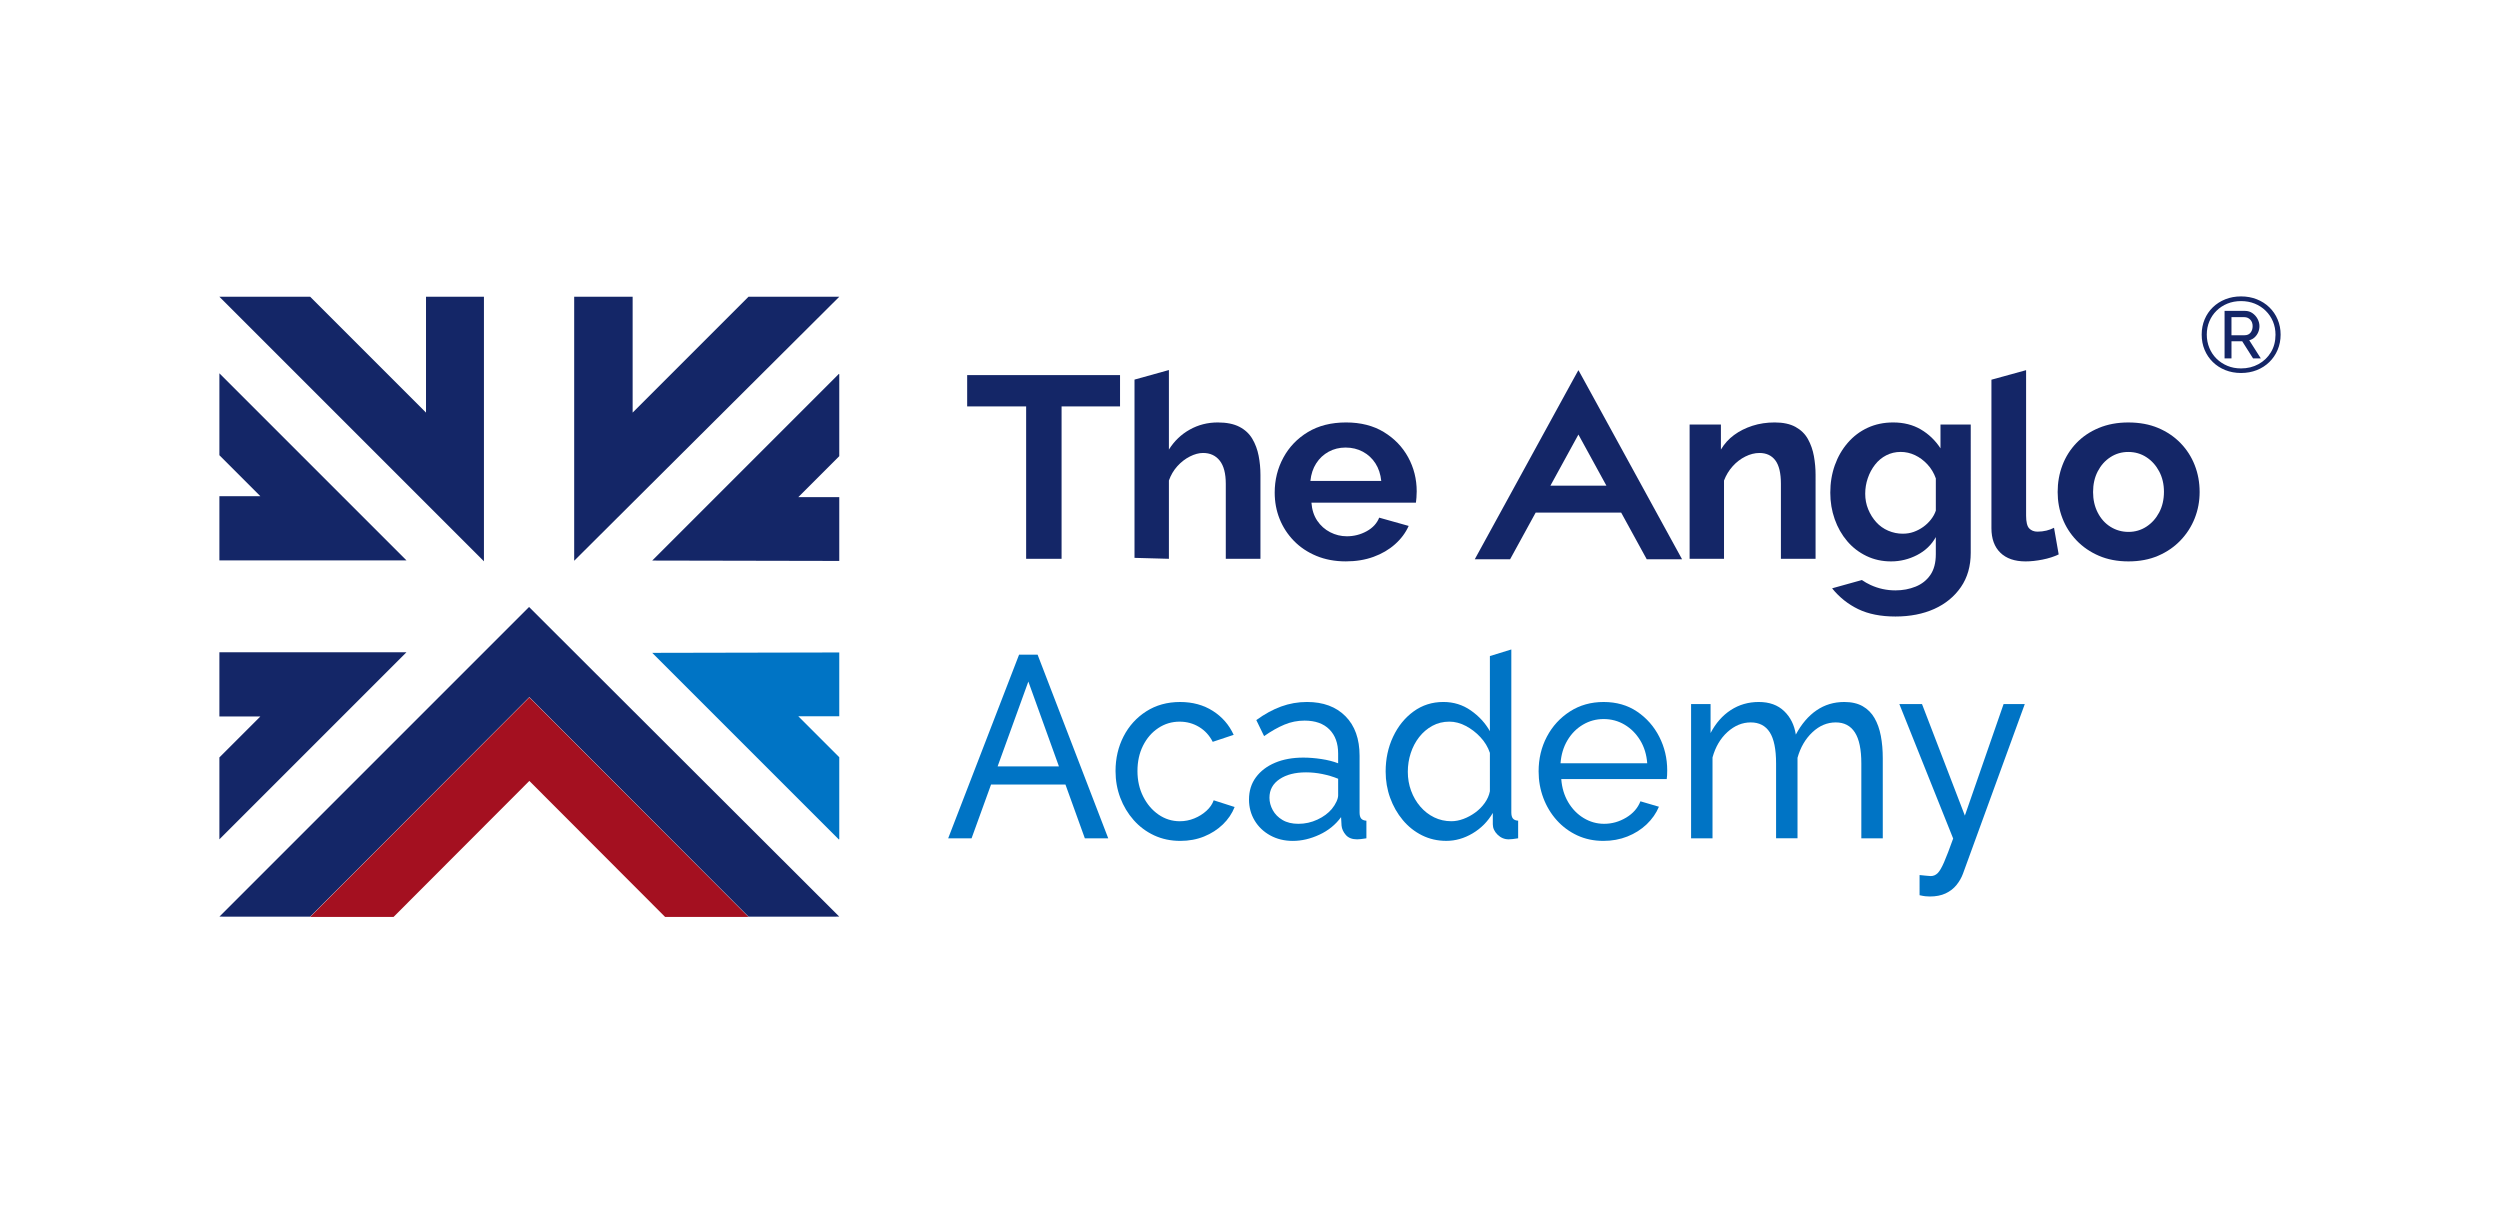 <svg xmlns="http://www.w3.org/2000/svg" xmlns:xlink="http://www.w3.org/1999/xlink" id="Capa_1" x="0px" y="0px" viewBox="0 0 3000 1456" style="enable-background:new 0 0 3000 1456;" xml:space="preserve"><style type="text/css">	.st0{fill:#142667;}	.st1{fill:#0074C5;}	.st2{fill:#A41020;}</style><g>	<polygon class="st0" points="1160.6,450.12 1160.6,487.69 1231.37,487.69 1231.37,609.66 1231.37,670.57 1273.89,670.57   1273.89,569.97 1273.89,487.69 1344.04,487.69 1344.04,450.12  "></polygon>	<g>		<path class="st0" d="M1502.79,526.59c-3.62-6.14-8.8-10.95-15.52-14.43c-6.73-3.48-15.37-5.22-25.92-5.22   c-12.21,0-23.43,2.86-33.67,8.6c-10.24,5.73-18.58,13.7-24.99,23.94v-95.34c0-0.08-0.1-0.12-0.16-0.06l-41.12,11.44v213.91   l41.28,1.13v-93.95c2.27-6.46,5.63-12.18,10.08-17.13c4.45-4.95,9.47-8.84,15.05-11.67c5.59-2.83,10.86-4.25,15.83-4.25   c8.48,0,15.15,3.06,20.01,9.19c4.86,6.12,7.29,15.4,7.29,27.84v89.97h41.59v-100.7c0-7.77-0.72-15.39-2.17-22.87   C1508.94,539.53,1506.41,532.72,1502.79,526.59"></path>		<path class="st0" d="M1660.61,518.47c-12.62-7.68-27.72-11.53-45.31-11.53c-17.8,0-33.06,3.84-45.78,11.51   c-12.72,7.68-22.55,17.92-29.48,30.71c-6.94,12.8-10.4,26.77-10.4,41.92c0,11.26,1.96,21.8,5.89,31.62   c3.93,9.82,9.63,18.58,17.08,26.26c7.45,7.67,16.45,13.71,27.01,18.11c10.55,4.39,22.34,6.59,35.38,6.59   c12.2,0,23.28-1.82,33.2-5.44c9.94-3.61,18.52-8.63,25.76-15.05c7.24-6.41,12.73-13.76,16.45-22.05l-35.38-9.93   c-2.69,6.83-7.71,12.27-15.04,16.3c-7.35,4.04-15.27,6.05-23.75,6.05c-7.04,0-13.7-1.61-20.01-4.85   c-6.31-3.23-11.49-7.85-15.52-13.81c-4.03-5.97-6.37-13.2-6.98-21.7h125.39c0.19-1.63,0.41-3.64,0.62-6   c0.21-2.36,0.31-4.86,0.31-7.53c0-14.75-3.42-28.39-10.24-40.89C1682.96,536.25,1673.23,526.16,1660.61,518.47 M1572.47,577.11   c0.82-8.09,3.16-15.12,6.98-21.08c3.83-5.98,8.8-10.62,14.9-13.96c6.1-3.34,12.88-5.01,20.33-5.01c7.65,0,14.59,1.68,20.79,5.01   c6.2,3.34,11.22,7.99,15.05,13.96c3.83,5.97,6.15,12.99,6.98,21.08H1572.47z"></path>		<path class="st0" d="M2169.52,526.9c-3.42-6.15-8.38-11-14.9-14.59c-6.52-3.58-14.85-5.37-24.97-5.37   c-9.52,0-18.43,1.33-26.69,3.99c-8.28,2.67-15.63,6.35-22.04,11.06c-6.42,4.71-11.69,10.55-15.83,17.5v-30.05h-37.55v161.14h41.28   v-93.93c2.47-6.47,5.94-12.18,10.4-17.14c4.44-4.95,9.51-8.84,15.21-11.67c5.68-2.83,11.33-4.25,16.91-4.25   c8.28,0,14.63,2.96,19.08,8.87c4.45,5.92,6.68,15.3,6.68,28.15v89.97h41.59V569.88c0-7.58-0.67-15.09-2.01-22.57   C2175.31,539.85,2172.93,533.04,2169.52,526.9"></path>		<path class="st0" d="M2633.67,558.22c-3.93-10.03-9.63-18.88-17.07-26.56c-7.45-7.67-16.41-13.71-26.84-18.11   c-10.45-4.4-22.4-6.6-35.85-6.6c-13.03,0-24.83,2.2-35.38,6.6c-10.56,4.4-19.51,10.44-26.84,18.11   c-7.35,7.68-12.94,16.53-16.76,26.56c-3.84,10.03-5.74,20.77-5.74,32.24c0,11.06,1.9,21.55,5.74,31.47   c3.83,9.93,9.47,18.79,16.91,26.56c7.45,7.78,16.39,13.93,26.84,18.43c10.45,4.5,22.29,6.75,35.53,6.75   c13.25,0,25.09-2.26,35.54-6.75c10.44-4.5,19.4-10.65,26.84-18.43c7.45-7.77,13.14-16.63,17.07-26.56   c3.92-9.92,5.89-20.41,5.89-31.47C2639.56,578.99,2637.6,568.25,2633.67,558.22 M2591,614.98c-3.84,7.21-8.95,12.89-15.37,17.05   c-6.41,4.16-13.55,6.25-21.42,6.25c-7.86,0-15.04-2.03-21.57-6.08c-6.51-4.06-11.63-9.76-15.36-17.06   c-3.73-7.31-5.59-15.53-5.59-24.67c0-9.34,1.86-17.62,5.59-24.82c3.73-7.21,8.8-12.89,15.21-17.05   c6.41-4.17,13.55-6.25,21.42-6.25c8.07,0,15.31,2.07,21.72,6.25c6.42,4.16,11.53,9.85,15.37,17.05   c3.83,7.21,5.74,15.38,5.74,24.52C2596.74,599.5,2594.82,607.77,2591,614.98"></path>		<path class="st0" d="M2455.68,636.73c-3.42,0.83-6.98,1.24-10.71,1.24c-4.14,0-7.45-1.3-9.93-3.89   c-2.49-2.59-3.72-7.74-3.72-15.42V444.37c0-0.13-0.16-0.21-0.27-0.11l-41.33,11.38v178.19c0,12.65,3.57,22.46,10.71,29.42   c7.13,6.96,17.23,10.43,30.26,10.43c6.2,0,12.98-0.72,20.33-2.17s13.81-3.52,19.4-6.21l-5.59-31.98   C2462.14,634.76,2459.09,635.91,2455.68,636.73"></path>		<path class="st0" d="M1987.78,615.1l-17.66-32.26l-54.82-100.09l-14.86-27.1l-6.14-11.13c-0.09-0.16-0.32-0.16-0.41,0l-6.15,11.13   l-14.85,27.1l-54.81,100.09l-17.67,32.26l-30.69,56.02h42.41l30.68-56.02h102.58l30.69,56.02h42.4L1987.78,615.1z M1860.48,582.84   l33.62-61.38l33.62,61.38H1860.48z"></path>		<path class="st0" d="M2328.58,509.43v28.56c-6.2-9.52-14.07-17.07-23.59-22.67c-9.52-5.59-20.59-8.38-33.21-8.38   c-11.17,0-21.37,2.13-30.57,6.38c-9.21,4.25-17.17,10.27-23.89,18.05c-6.73,7.77-11.9,16.74-15.52,26.9   c-3.62,10.17-5.44,21.16-5.44,32.97c0,11.21,1.76,21.78,5.28,31.74c3.51,9.95,8.48,18.72,14.89,26.28   c6.41,7.57,14.12,13.53,23.13,17.89c9,4.36,18.88,6.53,29.63,6.53c10.97,0,21.37-2.54,31.2-7.61c9.82-5.07,17.32-12.26,22.5-21.57   v20.49c0,10.28-2.17,18.58-6.52,24.91c-4.34,6.33-10.24,11.01-17.69,14.03c-7.46,3.02-15.52,4.53-24.21,4.53   c-10.56,0-20.54-2.17-29.96-6.52c-3.7-1.71-7.13-3.69-10.34-5.9l-35.39,9.85c-0.16,0.05-0.22,0.25-0.12,0.39   c8.65,10.61,19.02,18.85,31.11,24.69c12.21,5.9,27.1,8.85,44.7,8.85c17.58,0,33.1-3.04,46.56-9.1   c13.44-6.06,24.1-14.81,31.97-26.22c7.86-11.4,11.79-25.14,11.79-41.17V509.43H2328.58z M2323,612.73   c-1.24,3.74-3.21,7.32-5.9,10.74c-2.69,3.43-5.79,6.39-9.3,8.88c-3.52,2.5-7.29,4.46-11.34,5.92c-4.03,1.45-8.43,2.17-13.18,2.17   c-6.01,0-11.8-1.19-17.39-3.58c-5.58-2.39-10.4-5.81-14.43-10.28c-4.03-4.46-7.24-9.61-9.62-15.42   c-2.39-5.81-3.58-12.04-3.58-18.69c0-6.44,1.04-12.67,3.11-18.7c2.06-6.02,4.96-11.41,8.69-16.19c3.72-4.78,8.22-8.52,13.5-11.22   c5.27-2.7,11.02-4.05,17.23-4.05c6,0,11.74,1.3,17.23,3.9c5.48,2.59,10.45,6.28,14.9,11.06c4.44,4.78,7.8,10.37,10.08,16.82   V612.73z"></path>		<path class="st1" d="M1222.9,785.58h22.21l84.77,220.39h-28.07l-23.28-64.56h-89.26l-23.38,64.56h-28.07L1222.9,785.58z    M1270.71,919.67l-36.7-101.81l-36.87,101.81H1270.71z"></path>		<path class="st1" d="M1416.39,1009.07c-11.5,0-21.97-2.22-31.42-6.62c-9.46-4.41-17.64-10.53-24.55-18.33   c-6.92-7.81-12.28-16.74-16.08-26.8c-3.79-10.07-5.7-20.75-5.7-32.05c0-15.19,3.21-29.06,9.64-41.6   c6.44-12.53,15.5-22.54,27.19-30.03c11.69-7.5,25.23-11.25,40.62-11.25c15,0,28.11,3.57,39.32,10.71   c11.2,7.13,19.53,16.71,24.99,28.71l-25.14,8.38c-3.9-7.65-9.35-13.61-16.36-17.84c-7.01-4.24-14.82-6.37-23.39-6.37   c-9.36,0-17.89,2.56-25.57,7.68c-7.71,5.12-13.79,12.14-18.27,21.04c-4.48,8.91-6.72,19.1-6.72,30.56   c0,11.27,2.29,21.46,6.87,30.57c4.57,9.11,10.71,16.33,18.4,21.66c7.71,5.33,16.23,7.99,25.58,7.99c6.04,0,11.83-1.13,17.39-3.42   c5.55-2.27,10.43-5.32,14.62-9.15c4.18-3.83,7.06-8.02,8.61-12.57l25.14,8.06c-3.11,7.87-7.85,14.86-14.17,20.95   c-6.34,6.11-13.84,10.93-22.51,14.44C1436.22,1007.31,1426.72,1009.07,1416.39,1009.07"></path>		<path class="st1" d="M1498.8,959.4c0-10.28,2.78-19.17,8.33-26.68c5.55-7.51,13.21-13.31,22.94-17.43   c9.75-4.11,21.05-6.17,33.91-6.17c6.82,0,14.03,0.57,21.62,1.71c7.6,1.15,14.32,2.85,20.17,5.12v-11.73   c0-12.24-3.5-21.88-10.52-28.93c-7.02-7.04-16.96-10.56-29.82-10.56c-8.39,0-16.42,1.6-24.11,4.81   c-7.71,3.21-15.83,7.81-24.41,13.81l-9.35-19.25c9.93-7.24,19.87-12.67,29.82-16.3c9.93-3.61,20.26-5.43,30.98-5.43   c19.47,0,34.87,5.7,46.18,17.09c11.29,11.38,16.95,27.22,16.95,47.53v68.02c0,3.27,0.64,5.7,1.9,7.23   c1.26,1.55,3.36,2.41,6.29,2.62v21.11c-2.54,0.41-4.73,0.72-6.58,0.93c-1.86,0.21-3.36,0.31-4.53,0.31   c-6.04,0-10.57-1.76-13.6-5.28c-3.03-3.51-4.72-7.23-5.11-11.17l-0.58-10.23c-6.62,9.1-15.3,16.14-26.01,21.11   c-10.72,4.96-21.34,7.45-31.86,7.45c-10.14,0-19.19-2.22-27.18-6.62c-8-4.43-14.23-10.39-18.71-17.9   C1501.04,977.04,1498.8,968.66,1498.8,959.4 M1598.19,970.76c2.33-2.86,4.18-5.78,5.55-8.75c1.36-2.97,2.04-5.49,2.04-7.53v-19.98   c-6.04-2.45-12.37-4.34-19-5.68c-6.62-1.33-13.15-1.99-19.58-1.99c-13.06,0-23.62,2.71-31.71,8.14   c-8.09,5.44-12.14,12.86-12.14,22.28c0,5.12,1.32,10.09,3.96,14.9c2.63,4.82,6.52,8.76,11.68,11.83c5.17,3.08,11.55,4.6,19.15,4.6   c7.99,0,15.58-1.69,22.79-5.07C1588.15,980.14,1593.9,975.88,1598.19,970.76"></path>		<path class="st1" d="M1662.78,925.87c0-15.19,2.96-29.11,8.92-41.75c5.93-12.63,14.12-22.75,24.54-30.35   c10.43-7.6,22.36-11.4,35.8-11.4c12.28,0,23.29,3.41,33.04,10.25c9.74,6.83,17.33,15.11,22.79,24.82v-90.16l25.72-7.92v195.56   c0,3.31,0.63,5.74,1.9,7.29c1.26,1.55,3.36,2.43,6.28,2.64v21.11c-4.87,0.82-8.67,1.24-11.39,1.24c-5.07,0-9.5-1.87-13.3-5.59   c-3.79-3.73-5.7-7.87-5.7-12.42v-13.66c-6.04,10.35-14.14,18.52-24.26,24.52c-10.14,6-20.66,9-31.57,9   c-10.53,0-20.22-2.22-29.08-6.62c-8.87-4.41-16.57-10.53-23.09-18.33c-6.53-7.81-11.6-16.7-15.19-26.66   C1664.58,947.5,1662.78,936.97,1662.78,925.87 M1787.87,949.53v-46.08c-2.33-6.96-6.14-13.26-11.4-18.89   c-5.25-5.63-11.15-10.14-17.68-13.52c-6.53-3.38-13.01-5.07-19.44-5.07c-7.6,0-14.46,1.69-20.6,5.07   c-6.14,3.38-11.4,7.89-15.79,13.52c-4.38,5.63-7.74,12.03-10.08,19.19c-2.33,7.18-3.5,14.65-3.5,22.44   c0,7.99,1.31,15.56,3.94,22.73c2.63,7.16,6.32,13.52,11.11,19.05c4.77,5.53,10.32,9.83,16.65,12.9c6.33,3.07,13.21,4.6,20.61,4.6   c4.68,0,9.5-0.92,14.47-2.77c4.96-1.84,9.68-4.4,14.17-7.67c4.48-3.27,8.29-7.12,11.4-11.52   C1784.85,959.11,1786.9,954.45,1787.87,949.53"></path>		<path class="st1" d="M1924.08,1009.07c-11.5,0-21.97-2.22-31.42-6.62c-9.46-4.42-17.64-10.48-24.55-18.18   c-6.93-7.71-12.28-16.59-16.08-26.66c-3.79-10.06-5.7-20.74-5.7-32.04c0-15.19,3.31-29.06,9.93-41.59   c6.62-12.54,15.83-22.6,27.62-30.19c11.79-7.61,25.29-11.4,40.48-11.4c15.39,0,28.79,3.85,40.19,11.55   c11.4,7.72,20.26,17.79,26.6,30.23c6.33,12.43,9.5,25.85,9.5,40.23c0,2.05-0.05,4.06-0.14,6.01c-0.11,1.96-0.25,3.45-0.44,4.47   h-126.56c0.78,10.44,3.56,19.69,8.33,27.77c4.78,8.08,10.96,14.43,18.56,19.03c7.6,4.59,15.79,6.89,24.55,6.89   c9.36,0,18.17-2.49,26.46-7.45c8.28-4.97,13.97-11.49,17.1-19.56l22.21,6.52c-3.31,7.87-8.24,14.9-14.75,21.12   c-6.54,6.2-14.23,11.07-23.09,14.59C1944,1007.31,1934.41,1009.07,1924.08,1009.07 M1872.63,915.94h104.05   c-0.78-10.43-3.61-19.64-8.47-27.61c-4.87-7.98-11.11-14.22-18.71-18.72c-7.6-4.51-15.98-6.75-25.14-6.75   c-8.97,0-17.25,2.25-24.85,6.75c-7.6,4.5-13.79,10.74-18.56,18.72C1876.19,896.31,1873.41,905.52,1872.63,915.94"></path>		<path class="st1" d="M2259.32,1005.96h-25.72v-89.84c0-16.82-2.58-29.22-7.75-37.22c-5.17-8.01-12.82-12.01-22.94-12.01   c-10.33,0-19.68,3.94-28.06,11.84c-8.39,7.9-14.32,18.1-17.83,30.62v96.6h-25.72v-89.84c0-17.02-2.54-29.48-7.6-37.38   c-5.07-7.9-12.68-11.84-22.8-11.84c-10.14,0-19.43,3.84-27.91,11.51c-8.47,7.66-14.46,17.83-17.97,30.52v97.04h-25.72v-161.1   h23.39v34.79c6.22-11.91,14.32-21.1,24.25-27.57c9.94-6.47,21.14-9.7,33.62-9.7c12.66,0,22.79,3.65,30.39,10.94   c7.6,7.29,12.28,16.69,14.04,28.18c6.81-12.73,15.1-22.44,24.85-29.1c9.74-6.68,20.85-10.02,33.32-10.02   c8.76,0,16.11,1.7,22.07,5.08c5.93,3.39,10.67,8.12,14.17,14.18c3.51,6.06,6.04,13.2,7.61,21.41c1.56,8.22,2.33,17.15,2.33,26.8   V1005.96z"></path>		<path class="st1" d="M2303.46,1050.04c2.53,0.21,5.07,0.46,7.6,0.78c2.53,0.3,4.48,0.46,5.85,0.46c3.11,0,5.85-1.13,8.18-3.39   c2.35-2.27,4.93-6.65,7.75-13.12c2.82-6.47,6.47-15.99,10.96-28.53l-64.59-161.38h27.19l51.44,133.87l46.47-133.87h25.43   l-74.24,203.73c-1.75,4.74-4.33,9.22-7.75,13.45c-3.4,4.21-7.74,7.56-13,10.04s-11.6,3.72-19,3.72c-1.75,0-3.56-0.11-5.4-0.31   c-1.86-0.21-4.15-0.62-6.87-1.24V1050.04z"></path>		<polygon class="st0" points="263.29,1099.96 634.87,728.38 1007.12,1099.96 898.18,1099.98 635.21,836.52 372.21,1099.98   "></polygon>		<polygon class="st0" points="689.02,356.11 689.02,672.93 1007.12,356.11 898.19,356.11 759.17,495.12 759.17,356.11   "></polygon>		<polygon class="st0" points="580.73,356.09 580.73,673.57 263.27,356.11 372.2,356.11 511.21,495.12 511.21,356.09   "></polygon>		<polygon class="st0" points="782.65,672.67 1007.12,673.12 1007.12,596.55 957.97,596.55 1007.12,547.4 1007.12,449.1    1006.67,448.65   "></polygon>		<polygon class="st0" points="263.28,447.99 263.27,448 263.27,546.27 312.44,595.45 263.27,595.45 263.27,672.47 487.76,672.47      "></polygon>		<polygon class="st1" points="1007.12,859.53 1007.12,782.96 782.65,783.42 1006.67,1007.43 1007.12,1006.97 1007.12,908.68    957.97,859.53   "></polygon>		<polygon class="st0" points="263.27,782.73 263.27,859.75 312.42,859.75 263.27,908.9 263.27,1007.2 487.74,782.73   "></polygon>		<polygon class="st2" points="372.22,1100.31 472.28,1100.31 635.21,937.1 798.12,1100.31 898.17,1100.31 635.21,836.87   "></polygon>		<path class="st0" d="M2689.25,447.59c-6.81,0-13.08-1.15-18.83-3.44c-5.75-2.29-10.74-5.51-15-9.67   c-4.25-4.16-7.55-9.03-9.89-14.64c-2.35-5.6-3.51-11.7-3.51-18.33c0-6.53,1.17-12.6,3.51-18.2c2.33-5.6,5.64-10.45,9.89-14.57   c4.26-4.12,9.25-7.33,15-9.62c5.75-2.28,12.02-3.44,18.83-3.44c6.81,0,13.1,1.16,18.89,3.44c5.78,2.29,10.81,5.5,15.05,9.62   c4.26,4.12,7.59,8.97,9.95,14.57c2.39,5.6,3.59,11.67,3.59,18.2c0,6.62-1.2,12.73-3.59,18.33c-2.37,5.61-5.7,10.48-9.95,14.64   c-4.25,4.16-9.27,7.38-15.05,9.67C2702.34,446.45,2696.06,447.59,2689.25,447.59 M2689.25,442.1c7.74,0,14.74-1.72,21-5.16   c6.26-3.43,11.21-8.18,14.86-14.24c3.66-6.06,5.49-13.09,5.49-21.06c0-5.67-1.02-10.96-3.06-15.84   c-2.04-4.87-4.94-9.15-8.69-12.85c-3.73-3.69-8.12-6.55-13.13-8.59c-5.04-2.03-10.52-3.05-16.47-3.05   c-5.96,0-11.42,1.02-16.41,3.05c-4.97,2.04-9.32,4.88-13.02,8.54c-3.7,3.64-6.57,7.9-8.6,12.78c-2.04,4.87-3.07,10.15-3.07,15.83   c0,5.7,1.03,11.01,3.07,15.97c2.03,4.96,4.91,9.26,8.6,12.91c3.71,3.65,8.05,6.51,13.02,8.59   C2677.82,441.07,2683.29,442.1,2689.25,442.1 M2669.46,373.06h24.51c3.4,0,6.4,0.91,8.99,2.73c2.59,1.82,4.65,4.13,6.14,6.93   c1.48,2.8,2.23,5.68,2.23,8.65c0,2.64-0.51,5.11-1.53,7.45c-1.02,2.33-2.44,4.34-4.28,6.04c-1.82,1.7-3.98,2.84-6.44,3.43   l13.91,21.83h-9.3l-13.02-20.56h-12.89v20.56h-8.3V373.06z M2693.58,402.28c3.07,0,5.43-1.04,7.08-3.1   c1.68-2.07,2.51-4.68,2.51-7.81c0-3.21-0.96-5.81-2.87-7.8c-1.91-1.99-4.28-2.98-7.09-2.98h-15.44v21.7H2693.58z"></path>	</g></g></svg>